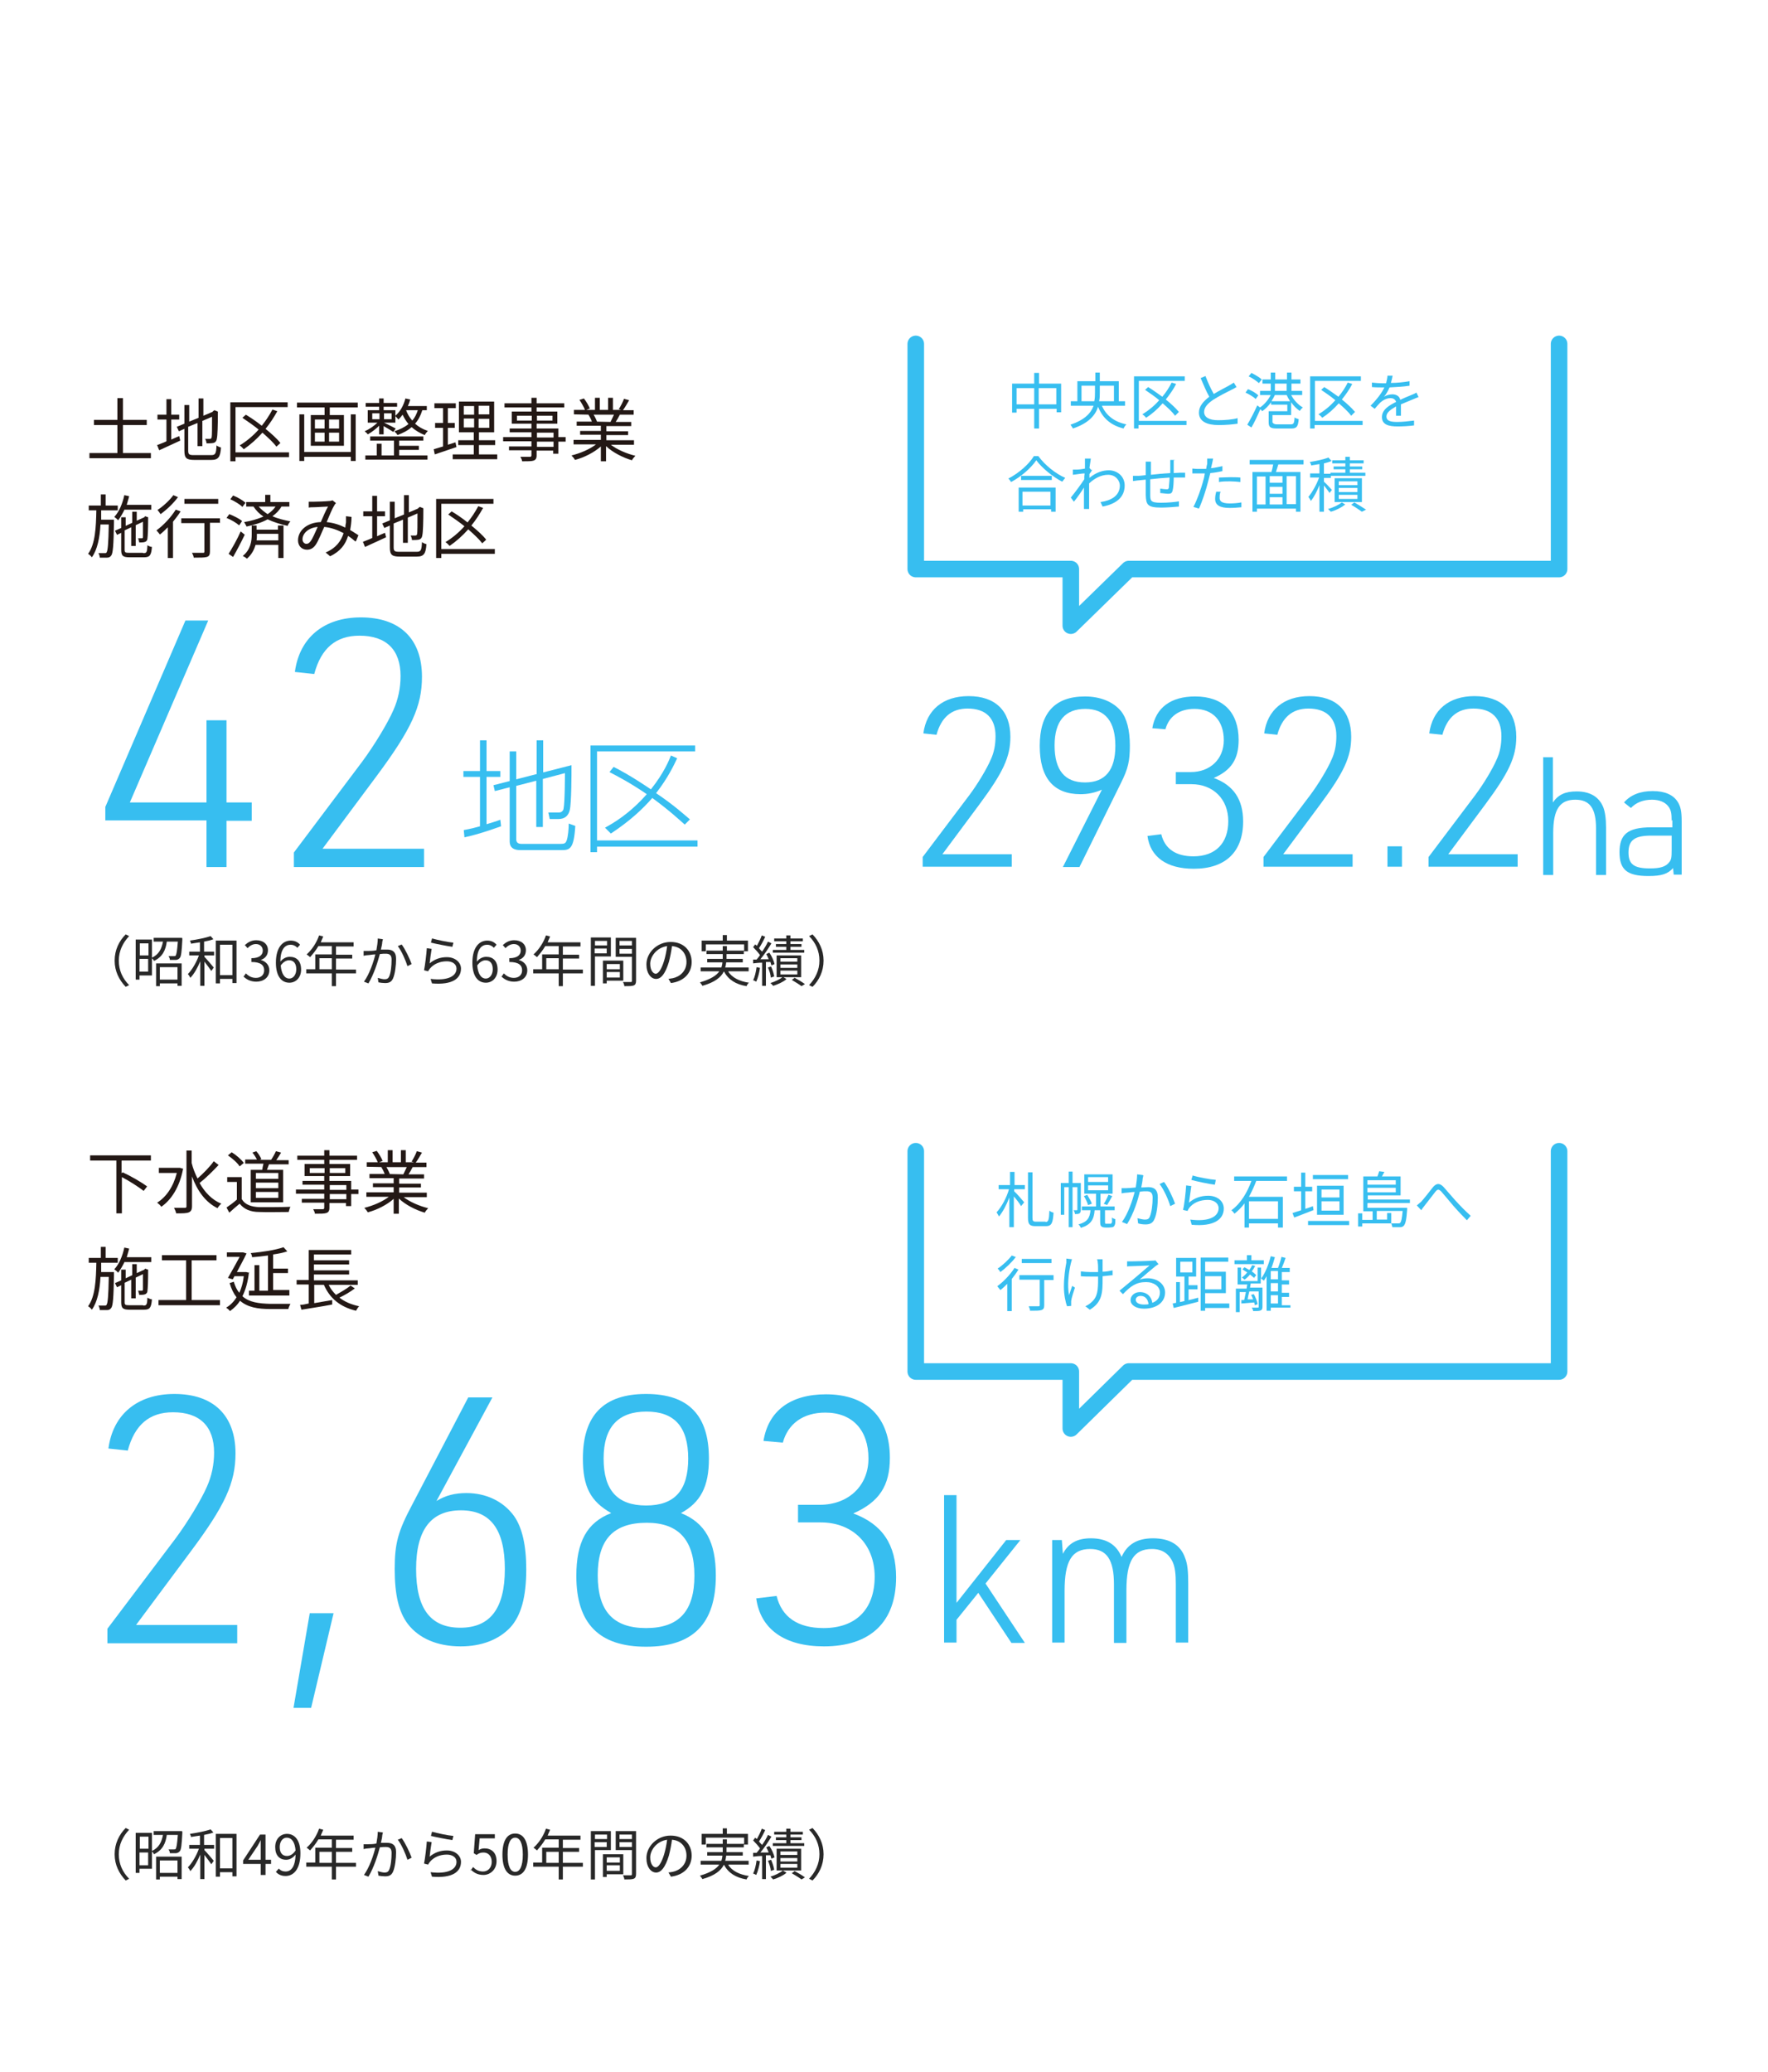 <?xml version="1.0" encoding="UTF-8"?>
<svg id="d" xmlns="http://www.w3.org/2000/svg" viewBox="0 0 51.2 60">
  <defs>
    <style>
      .cls-1 {
        fill: #282828;
      }

      .cls-1, .cls-2, .cls-3 {
        stroke-width: 0px;
      }

      .cls-2 {
        fill: #231815;
      }

      .cls-3 {
        fill: #37bef0;
      }

      .cls-4 {
        fill: none;
        stroke: #37bef0;
        stroke-linecap: round;
        stroke-linejoin: round;
        stroke-width: .48px;
      }
    </style>
  </defs>
  <g>
    <g>
      <path class="cls-3" d="M3.11,47.17l1.97-2.61c.35-.47.75-1.13.91-1.5.14-.31.21-.65.21-.99,0-.76-.41-1.17-1.19-1.17-.68,0-1.11.36-1.31,1.11l-.56-.06c.13-.99.84-1.58,1.91-1.58,1.13,0,1.77.62,1.77,1.72,0,.85-.3,1.51-1.31,2.86l-1.57,2.11h2.93v.53h-3.76v-.42Z"/>
      <path class="cls-3" d="M8.97,46.72h.69l-.65,2.74h-.51l.47-2.74Z"/>
      <path class="cls-3" d="M12.64,43.47c.26-.16.53-.23.87-.23.57,0,1.07.24,1.38.67.23.33.35.84.35,1.54,0,.8-.15,1.34-.46,1.68-.34.36-.84.55-1.44.55-.67,0-1.21-.23-1.53-.65-.26-.34-.38-.84-.38-1.59s.1-1.1.51-1.87l1.62-3.1h.7l-1.62,3ZM12.05,45.44c0,1.15.42,1.7,1.28,1.7s1.29-.55,1.29-1.7-.42-1.7-1.27-1.7-1.3.54-1.3,1.7Z"/>
      <path class="cls-3" d="M16.88,42.24c0-1.25.6-1.87,1.83-1.87s1.82.62,1.82,1.87c0,.81-.24,1.27-.81,1.58.7.28,1.01.83,1.01,1.81,0,1.39-.66,2.06-2.02,2.06s-2.02-.67-2.02-2.05c0-.99.31-1.55,1.01-1.82-.6-.34-.82-.76-.82-1.58ZM17.31,45.62c0,1.04.45,1.53,1.4,1.53s1.4-.49,1.4-1.52-.46-1.53-1.38-1.53c-.97,0-1.42.49-1.42,1.52ZM17.48,42.24c0,.92.4,1.36,1.23,1.36s1.22-.44,1.22-1.36-.4-1.36-1.21-1.36-1.24.44-1.24,1.36Z"/>
      <path class="cls-3" d="M23.11,43.58h.63c.83,0,1.41-.55,1.41-1.34,0-.83-.47-1.33-1.25-1.33-.64,0-1.08.32-1.23.87l-.56-.05c.14-.87.78-1.35,1.81-1.35,1.18,0,1.85.67,1.85,1.84,0,.81-.31,1.28-1.06,1.61.84.31,1.24.9,1.24,1.85,0,1.29-.74,2-2.09,2-1.14,0-1.84-.5-1.96-1.39l.59-.07c.15.61.61.93,1.36.93.94,0,1.48-.55,1.48-1.49s-.64-1.57-1.56-1.57h-.66v-.51Z"/>
      <path class="cls-3" d="M27.34,43.3h.36v3.12l1.44-1.82h.41l-1.01,1.26,1.14,1.72h-.39l-.96-1.45-.63.78v.66h-.36v-4.27Z"/>
      <path class="cls-3" d="M30.46,44.6h.29l.03.4c.16-.31.42-.45.81-.45.45,0,.74.18.89.54.16-.36.45-.54.91-.54.48,0,.8.19.93.57.07.17.09.39.09.74v1.71h-.36v-1.68c0-.3-.02-.48-.08-.63-.11-.26-.31-.4-.61-.4-.53,0-.74.35-.74,1.2v1.52h-.36v-1.69c0-.72-.21-1.03-.69-1.03-.53,0-.74.35-.74,1.21v1.5h-.36v-2.97Z"/>
    </g>
    <g>
      <path class="cls-2" d="M3.52,33.62v.36l.03-.03c.24.11.55.29.71.41l-.1.13c-.14-.11-.4-.28-.63-.4v1.05h-.16v-1.53h-.76v-.15h1.76v.15h-.84Z"/>
      <path class="cls-2" d="M5.3,33.86c-.1.52-.34.89-.63,1.09-.02-.04-.08-.09-.12-.12.26-.16.47-.46.57-.86h-.52v-.15h.61s.1.03.1.03ZM6.33,33.74c-.16.17-.37.38-.55.52.15.27.36.49.63.6-.04.03-.09.09-.11.13-.35-.17-.59-.51-.74-.92v.86c0,.11-.03.15-.09.18-.07.03-.18.03-.37.03,0-.04-.04-.12-.06-.16.14,0,.27,0,.31,0,.04,0,.05-.01.05-.05v-1.61h.15v.36c.04.16.1.31.17.45.16-.14.36-.34.47-.5l.13.1Z"/>
      <path class="cls-2" d="M7.01,34.74c.09.15.27.21.5.22.22,0,.66,0,.9-.01-.02.04-.04.11-.05.15-.22,0-.63.01-.85,0-.26,0-.44-.08-.57-.24-.1.08-.2.17-.3.26l-.08-.15c.09-.06.2-.14.3-.23v-.51h-.28v-.14h.42v.64ZM6.94,33.78c-.06-.1-.21-.23-.34-.32l.11-.09c.13.08.28.21.35.31l-.12.1ZM7.6,33.86c0-.05.02-.11.03-.16h-.53v-.12h.34c-.03-.06-.08-.14-.13-.2l.11-.04c.06.06.12.16.15.23l-.05.02h.33c.05-.07.11-.18.14-.25l.15.04c-.04.07-.09.15-.14.22h.36v.12h-.57c-.02.05-.04.11-.06.16h.47v.94h-.94v-.94h.33ZM8.06,33.97h-.65v.17h.65v-.17ZM8.06,34.25h-.65v.16h.65v-.16ZM8.06,34.52h-.65v.17h.65v-.17Z"/>
      <path class="cls-2" d="M10.38,34.58h-.21v.35h-.15v-.09h-.48v.14c0,.09-.03.13-.09.15-.06.02-.17.02-.33.02,0-.04-.03-.09-.05-.13.12,0,.24,0,.27,0,.04,0,.05-.01.05-.05v-.14h-.65v-.11h.65v-.15h-.82v-.12h.82v-.14h-.63v-.11h.63v-.14h-.57v-.35h.57v-.12h-.78v-.12h.78v-.16h.15v.16h.8v.12h-.8v.12h.6v.35h-.6v.14h.63v.25h.21v.12ZM9.4,33.97v-.14h-.43v.14h.43ZM9.55,33.83v.14h.45v-.14h-.45ZM9.55,34.46h.48v-.14h-.48v.14ZM10.03,34.58h-.48v.15h.48v-.15Z"/>
      <path class="cls-2" d="M11.69,34.67c.18.14.46.26.71.32-.03.03-.08.09-.1.13-.27-.08-.56-.23-.75-.41v.44h-.15v-.43c-.19.17-.48.32-.75.39-.02-.04-.06-.09-.1-.13.25-.06.53-.18.71-.32h-.65v-.13h.79v-.15h-.6v-.11h.6v-.15h-.7v-.12h.44c-.02-.06-.06-.14-.1-.2h.07s-.49-.01-.49-.01v-.13h.32c-.03-.08-.1-.2-.16-.29l.13-.04c.07.09.14.21.17.29l-.1.04h.25v-.35h.14v.35h.24v-.35h.14v.35h.24l-.07-.02c.05-.08.12-.21.15-.3l.15.04c-.06.1-.12.21-.18.29h.31v.13h-.4c-.04.08-.08.15-.12.21h.45v.12h-.72v.15h.63v.11h-.63v.15h.8v.13h-.66ZM11.19,33.8c.04.06.08.15.1.2h-.06s.47.01.47.01h-.02c.03-.06.07-.15.1-.21h-.59Z"/>
      <path class="cls-2" d="M3.3,36.86s0,.05,0,.07c-.01.66-.03.89-.08.95-.03.04-.06.06-.12.06-.05,0-.13,0-.21,0,0-.04-.02-.1-.04-.13.08,0,.16,0,.18,0,.03,0,.05,0,.06-.03.03-.05.05-.24.06-.8h-.24c-.02.38-.09.73-.25.95-.02-.03-.07-.08-.11-.1.21-.28.23-.77.24-1.26h-.22v-.14h.35v-.32h.14v.32h.35v.14h-.48c0,.09,0,.18,0,.27h.37ZM3.61,36.54c-.06.12-.12.23-.19.32-.02-.03-.08-.08-.11-.1.14-.15.24-.39.29-.63l.14.03c-.02.09-.05.17-.07.25h.71v.14h-.77ZM4.16,37.81c.09,0,.1-.04.11-.23.03.02.09.05.13.05-.02.24-.06.3-.23.3h-.41c-.2,0-.25-.04-.25-.22v-.49l-.12.06-.06-.12.18-.08v-.31h.13v.25l.19-.09v-.32h.13v.26l.22-.1h0s.02-.03.02-.03l.09.03v.02c0,.28-.01.54-.02.59,0,.06-.04.1-.09.11-.04.01-.1.01-.15.01,0-.04-.02-.08-.03-.12.04,0,.09,0,.1,0,.02,0,.04,0,.04-.04,0-.03,0-.21,0-.44l-.21.1v.6h-.13v-.54l-.19.09v.56c0,.08.02.09.13.09h.39Z"/>
      <path class="cls-2" d="M6.37,37.65v.15h-1.78v-.15h.8v-1.15h-.7v-.15h1.58v.15h-.72v1.15h.82Z"/>
      <path class="cls-2" d="M7.21,36.84c-.03.29-.1.52-.19.7.2.18.48.21.8.22.08,0,.48,0,.59,0-.02.04-.05.1-.06.15h-.53c-.36,0-.65-.05-.87-.24-.08.13-.18.22-.29.3-.02-.03-.08-.08-.11-.1.12-.07.22-.17.3-.3-.08-.1-.15-.24-.2-.41l.12-.04c.04.13.09.24.16.32.06-.13.11-.29.13-.48h-.27l-.05.09-.14-.04c.11-.19.25-.44.34-.61h-.37v-.13h.47s.1.03.1.03c-.07.15-.18.35-.28.54h.27s.09.02.09.02ZM8.38,37.52h-1.17v-.14h.16v-.74h.14v.74h.25v-1.02c-.15.02-.31.04-.46.05,0-.04-.02-.09-.04-.12.34-.03.73-.09.95-.17l.11.12c-.12.04-.26.07-.41.09v.41h.43v.13h-.43v.49h.47v.14Z"/>
      <path class="cls-2" d="M10.28,37.31c-.13.1-.3.2-.45.27.15.12.34.2.57.25-.03.03-.07.09-.09.13-.46-.11-.76-.36-.93-.75h-.28v.53c.17-.03.35-.06.52-.09v.13c-.31.06-.65.11-.89.15l-.04-.14c.07,0,.16-.02.25-.04v-.55h-.35v-.13h.35v-.87h1.23v.13h-1.08v.17h1.02v.12h-1.02v.17h1.02v.12h-1.02v.17h1.27v.13h-.84c.05.11.12.2.21.29.14-.08.32-.18.42-.27l.12.08Z"/>
    </g>
    <g>
      <path class="cls-1" d="M3.32,53.7c0-.31.13-.57.32-.76l.1.05c-.18.19-.3.43-.3.71s.11.52.3.71l-.1.05c-.19-.2-.32-.45-.32-.76Z"/>
      <path class="cls-1" d="M4.4,54.12h-.36v.12h-.11v-1.16h.47v1.04ZM4.05,53.19v.35h.25v-.35h-.25ZM4.29,54.02v-.37h-.25v.37h.25ZM5.28,53.04s0,.04,0,.05c-.02.35-.03.48-.08.53-.03.03-.05.04-.1.05-.04,0-.11,0-.18,0,0-.04-.02-.08-.04-.11.07,0,.14,0,.16,0,.03,0,.04,0,.05-.02.02-.03.04-.13.06-.4h-.32c-.03.24-.12.44-.37.56-.01-.03-.05-.07-.07-.09.22-.1.29-.27.33-.47h-.27v-.11h.81ZM4.52,53.77h.74v.65h-.12v-.07h-.51v.08h-.11v-.65ZM4.63,53.88v.36h.51v-.36h-.51Z"/>
      <path class="cls-1" d="M5.92,53.43h.28v.11h-.28v.04c.06.06.23.26.27.31l-.07.1c-.04-.06-.13-.18-.2-.27v.7h-.12v-.71c-.08.19-.18.37-.29.48-.01-.03-.04-.08-.07-.11.12-.12.25-.34.32-.54h-.28v-.11h.31v-.27c-.09.01-.18.03-.26.04,0-.03-.02-.07-.03-.09.21-.03.46-.08.6-.13l.08.09c-.07.03-.17.05-.27.07v.29ZM6.85,53.11v1.23h-.12v-.12h-.36v.13h-.12v-1.24h.59ZM6.73,54.11v-.88h-.36v.88h.36Z"/>
      <path class="cls-1" d="M7.85,53.98h-.16v.32h-.14v-.32h-.51v-.1l.49-.75h.16v.73h.16v.12ZM7.55,53.86v-.36c0-.06,0-.15,0-.21h0c-.03.06-.06.12-.09.17l-.27.4h.36Z"/>
      <path class="cls-1" d="M8.07,54.11c.05.06.12.09.2.09.15,0,.28-.12.29-.49-.07.09-.17.15-.27.15-.2,0-.32-.13-.32-.37,0-.23.15-.38.34-.38.23,0,.39.19.39.56,0,.48-.21.66-.43.66-.13,0-.22-.05-.28-.12l.08-.09ZM8.56,53.59c-.02-.24-.11-.37-.26-.37-.11,0-.2.11-.2.27s.07.26.21.26c.08,0,.17-.04.25-.16Z"/>
      <path class="cls-1" d="M10.31,54.06h-.58v.37h-.12v-.37h-.74v-.12h.26v-.43h.48v-.24h-.39c-.07.12-.16.23-.24.32-.02-.02-.07-.06-.1-.08.15-.13.29-.34.36-.55l.12.03c-.02.06-.05.11-.07.17h.95v.12h-.51v.24h.47v.11h-.47v.32h.58v.12ZM9.61,53.95v-.32h-.36v.32h.36Z"/>
      <path class="cls-1" d="M11.09,53.06s-.01.06-.02.09c0,.05-.02.14-.04.22.07,0,.14,0,.18,0,.14,0,.26.05.26.27,0,.19-.03.44-.09.57-.05.11-.13.13-.23.13-.06,0-.14-.01-.19-.02l-.02-.13c.07.02.15.04.19.04.06,0,.11-.01.14-.08.05-.11.07-.31.07-.49,0-.14-.07-.17-.17-.17-.04,0-.1,0-.17.01-.06.23-.17.58-.33.85l-.13-.05c.16-.22.28-.58.33-.79-.08,0-.16.02-.2.02-.04,0-.1.01-.14.02v-.14s.08,0,.13,0c.05,0,.15,0,.24-.02.02-.11.04-.24.04-.34l.15.02ZM11.63,53.23c.1.13.24.42.29.57l-.12.06c-.05-.16-.17-.44-.28-.58l.12-.05Z"/>
      <path class="cls-1" d="M12.43,53.78c.15-.13.32-.19.51-.19.24,0,.41.15.41.33,0,.29-.25.48-.84.43l-.04-.13c.5.06.75-.08.75-.3,0-.13-.12-.21-.28-.21-.21,0-.38.08-.49.21-.02.03-.04.05-.05.08l-.12-.03c.03-.14.07-.48.08-.64l.14.02c-.02.11-.05.34-.06.44ZM12.52,53.05c.14.04.47.11.61.12l-.03.12c-.15-.02-.5-.09-.62-.12l.03-.12Z"/>
      <path class="cls-1" d="M13.63,54.17l.07-.1c.07.07.15.13.29.13s.25-.11.25-.28-.1-.27-.24-.27c-.08,0-.13.02-.2.07l-.08-.05.04-.55h.57v.12h-.44l-.03.34c.05-.03.1-.05.17-.05.2,0,.35.12.35.37s-.19.4-.38.4c-.18,0-.29-.08-.37-.16Z"/>
      <path class="cls-1" d="M14.55,53.71c0-.41.14-.61.37-.61s.37.2.37.61-.14.61-.37.61-.37-.2-.37-.61ZM15.14,53.71c0-.34-.09-.49-.22-.49s-.22.14-.22.49.09.5.22.5.22-.15.22-.5Z"/>
      <path class="cls-1" d="M16.88,54.06h-.58v.37h-.12v-.37h-.74v-.12h.26v-.43h.48v-.24h-.39c-.07.12-.16.23-.24.32-.02-.02-.07-.06-.1-.08.15-.13.29-.34.36-.55l.12.03c-.02.06-.05.11-.07.17h.95v.12h-.51v.24h.47v.11h-.47v.32h.58v.12ZM16.18,53.95v-.32h-.36v.32h.36Z"/>
      <path class="cls-1" d="M17.23,53.58v.85h-.12v-1.4h.58v.55h-.46ZM17.23,53.13v.13h.35v-.13h-.35ZM17.57,53.49v-.14h-.35v.14h.35ZM17.57,54.28v.08h-.11v-.66h.59v.58h-.49ZM17.57,53.79v.15h.38v-.15h-.38ZM17.95,54.18v-.16h-.38v.16h.38ZM18.42,54.27c0,.08-.02.12-.07.14-.05.02-.14.02-.27.02,0-.03-.02-.09-.04-.12.1,0,.2,0,.22,0,.03,0,.04,0,.04-.04v-.69h-.47v-.55h.59v1.24ZM17.94,53.13v.13h.36v-.13h-.36ZM18.3,53.49v-.14h-.36v.14h.36Z"/>
      <path class="cls-1" d="M19.34,54.23s.1-.01.14-.02c.2-.04.4-.2.4-.47,0-.24-.15-.44-.42-.46-.02.15-.05.31-.09.46-.1.33-.22.49-.37.49s-.28-.16-.28-.42c0-.34.31-.65.7-.65s.61.26.61.58-.22.56-.6.61l-.07-.12ZM19.23,53.71c.04-.13.07-.28.09-.43-.3.04-.49.3-.49.51,0,.2.09.29.16.29s.16-.11.24-.37Z"/>
      <path class="cls-1" d="M21.09,54.01c.11.17.32.28.6.32-.03.02-.06.07-.07.1-.31-.05-.53-.19-.65-.42h-.01c-.08.16-.26.31-.62.41-.01-.03-.05-.07-.07-.1.31-.09.48-.2.56-.32h-.54v-.11h.6s.03-.1.03-.15h-.44v-.1h.45v-.14h-.47v-.1h.47v-.13h.12v.13h.5v-.18h-1.11v.2h-.12v-.31h.61v-.16h.12v.16h.61v.31h-.12v.08h-.5v.14h.47v.1h-.48s-.01.1-.03.15h.68v.11h-.58Z"/>
      <path class="cls-1" d="M22.01,53.89c-.02.15-.06.3-.11.41-.02-.01-.07-.04-.09-.04.05-.1.08-.24.1-.38l.1.02ZM22.18,53.75v.67h-.11v-.67c-.09,0-.18.01-.26.02v-.11s.1,0,.1,0c.03-.04.07-.08.1-.13-.05-.07-.13-.16-.2-.23l.06-.08s.03.03.05.04c.05-.09.11-.21.14-.3l.1.04c-.05.11-.12.24-.18.33.03.04.06.07.09.1.07-.1.13-.2.17-.29l.1.05c-.09.15-.21.33-.32.46h.24c-.02-.06-.05-.11-.07-.15l.09-.04c.07.1.13.24.15.33l-.09.04s-.02-.06-.03-.1h-.13ZM22.32,54.18c0-.08-.04-.2-.08-.29l.09-.03c.04.09.08.21.09.29l-.09.03ZM22.77,54.24c-.09.08-.25.15-.38.19-.02-.02-.05-.06-.08-.08.13-.04.28-.11.36-.18l.1.06ZM23.29,53.46h-.91v-.08h.39v-.09h-.3v-.08h.3v-.08h-.35v-.08h.35v-.09h.12v.09h.36v.08h-.36v.08h.32v.08h-.32v.09h.4v.08ZM22.49,54.17v-.63h.71v.63h-.71ZM22.6,53.72h.49v-.1h-.49v.1ZM22.6,53.91h.49v-.1h-.49v.1ZM22.6,54.09h.49v-.11h-.49v.11ZM23,54.18c.11.06.23.13.31.19l-.1.06c-.06-.05-.18-.12-.28-.18l.08-.06Z"/>
      <path class="cls-1" d="M23.85,53.7c0,.31-.13.57-.32.76l-.1-.05c.18-.19.3-.43.3-.71s-.11-.52-.3-.71l.1-.05c.19.2.32.45.32.76Z"/>
    </g>
    <g>
      <g>
        <path class="cls-3" d="M29.37,34.32h.31v.12h-.31v.06c.07.06.25.27.29.32l-.09.11c-.04-.07-.13-.19-.21-.28v.89h-.13v-.86c-.08.21-.19.42-.3.55-.02-.04-.05-.09-.07-.12.14-.15.29-.42.36-.67h-.3v-.12h.33v-.38h.13v.38ZM30.28,35.39c.08,0,.1-.06.11-.33.03.03.08.05.12.06-.02.29-.05.39-.22.39h-.3c-.17,0-.22-.05-.22-.24v-1.32h.13v1.32c0,.09.02.11.1.11h.28Z"/>
        <path class="cls-3" d="M31.3,35.04s0,.08-.04.1c-.03.02-.07.02-.13.02,0-.03-.02-.08-.04-.11h.09s.02,0,.02-.02v-.65h-.14v1.16h-.11v-1.16h-.13v.8h-.1v-.92h.23v-.33h.11v.33h.24v.78ZM32.12,35.44s.04,0,.05,0c.01,0,.02-.02.03-.04s0-.07,0-.14c.02.02.07.04.1.05,0,.07,0,.14-.02.17-.01.03-.03.05-.06.06-.02,0-.07.01-.1.01h-.11s-.08,0-.11-.03c-.03-.02-.04-.05-.04-.15v-.32h-.16c-.02.27-.11.42-.4.51-.01-.03-.04-.08-.07-.1.26-.07.33-.19.35-.41h-.25v-.11h.41v-.37h-.34v-.56h.82v.56h-.35v.37h.41v.11h-.28v.33s0,.05.01.06c0,0,.02,0,.04,0h.07ZM31.49,34.61c.05.08.11.19.13.25l-.11.04c-.02-.07-.07-.18-.12-.26l.1-.04ZM31.51,34.23h.58v-.14h-.58v.14ZM31.51,34.47h.58v-.14h-.58v.14ZM31.96,34.87c.05-.07.11-.19.14-.27l.11.04c-.05.09-.11.2-.15.26l-.1-.04Z"/>
        <path class="cls-3" d="M33.11,34.04s-.01.07-.02.1c0,.05-.02.15-.04.25.08,0,.15-.01.2-.01.16,0,.28.06.28.3,0,.21-.03.49-.1.63-.05.12-.14.15-.26.15-.07,0-.15-.01-.21-.03l-.02-.15c.07.02.17.04.21.04.07,0,.12-.01.15-.09.05-.12.08-.35.08-.54,0-.16-.07-.19-.18-.19-.04,0-.11,0-.19.01-.06.25-.18.64-.37.94l-.15-.06c.18-.24.31-.64.37-.87-.09,0-.18.02-.22.02-.04,0-.11.01-.16.02v-.15s.09,0,.14,0c.06,0,.16-.01.27-.02.02-.13.04-.26.04-.38l.16.02ZM33.71,34.23c.11.14.26.46.32.63l-.14.07c-.05-.18-.19-.49-.31-.64l.13-.06Z"/>
        <path class="cls-3" d="M34.42,34.84c.17-.15.36-.21.57-.21.27,0,.45.16.45.37,0,.31-.28.53-.93.47l-.04-.15c.55.07.82-.09.82-.33,0-.14-.13-.24-.31-.24-.23,0-.42.08-.54.23-.02.03-.04.06-.05.09l-.13-.03c.04-.16.08-.53.09-.71l.15.02c-.02.12-.05.38-.07.49ZM34.53,34.04c.15.05.52.12.68.13l-.03.14c-.17-.02-.55-.1-.68-.14l.04-.13Z"/>
        <path class="cls-3" d="M36.38,34.2c-.06.16-.13.31-.21.46h.98v.89h-.14v-.12h-.84v.12h-.13v-.7c-.08.11-.18.21-.29.3-.02-.03-.06-.08-.09-.1.28-.2.47-.54.58-.85h-.5v-.13h1.53v.13h-.88ZM36.17,34.79v.51h.84v-.51h-.84Z"/>
        <path class="cls-3" d="M38.05,35.04c-.2.08-.41.16-.57.22l-.05-.13c.07-.02.15-.05.25-.08v-.55h-.21v-.13h.21v-.41h.12v.41h.2v.13h-.2v.51c.07-.02.15-.05.22-.08l.02.12ZM39.07,35.36v.12h-1.19v-.12h1.19ZM39.04,34.15h-1.02v-.12h1.02v.12ZM38.14,35.18v-.84h.77v.84h-.77ZM38.27,34.45v.23h.52v-.23h-.52ZM38.79,35.06v-.27h-.52v.27h.52Z"/>
        <path class="cls-3" d="M39.6,34.85v.13h1.15s0,.04,0,.05c-.02.3-.05.42-.1.47-.03.03-.06.04-.11.04-.04,0-.13,0-.22,0,0-.03-.02-.08-.03-.11.09,0,.17,0,.2,0s.05,0,.06-.02c.03-.03.05-.12.07-.34h-.75v.25h.3v-.19h.12v.3h-.84v.09h-.12v-.38h.12v.19h.3v-.25h-.27v-1.01h.41s.04-.11.05-.15l.15.02s-.05.09-.07.13h.54v.55h-.95v.12h1.22v.1h-1.22ZM39.6,34.18v.13h.82v-.13h-.82ZM40.42,34.53v-.13h-.82v.13h.82Z"/>
        <path class="cls-3" d="M41.15,34.81c.09-.1.24-.29.34-.42.1-.12.19-.14.31-.02.1.11.24.28.35.4.11.12.28.3.44.44l-.11.13c-.13-.13-.29-.3-.41-.44-.11-.13-.25-.3-.33-.39-.08-.08-.11-.07-.17,0-.08.1-.23.3-.31.4-.04.05-.08.1-.1.14l-.13-.14s.08-.07.13-.11Z"/>
        <path class="cls-3" d="M29.49,36.77c-.05.09-.12.18-.19.27v.93h-.13v-.79c-.07.07-.13.13-.2.18-.02-.03-.07-.08-.09-.11.18-.13.37-.33.5-.53l.12.05ZM29.42,36.4c-.12.16-.3.33-.45.44-.02-.03-.05-.08-.08-.1.15-.1.32-.26.41-.38l.13.05ZM30.51,37.07h-.27v.73c0,.08-.02.12-.08.14-.06.02-.16.02-.33.02,0-.04-.02-.09-.04-.13.13,0,.24,0,.28,0,.03,0,.04,0,.04-.04v-.73h-.59v-.13h.99v.13ZM30.45,36.58h-.86v-.12h.86v.12Z"/>
        <path class="cls-3" d="M31.04,36.48s-.02.08-.03.11c-.06.25-.11.64-.05.92.02-.07.06-.18.09-.27l.08.05c-.04.12-.1.3-.11.39,0,.03,0,.06,0,.08v.06s-.12.01-.12.01c-.04-.11-.09-.33-.09-.56,0-.28.04-.55.07-.7,0-.04,0-.09,0-.12l.17.02ZM32.21,36.93c-.08.01-.18.02-.28.03v.06c0,.4,0,.69-.37.91l-.13-.1c.05-.02.13-.07.17-.11.19-.16.2-.36.2-.7v-.05c-.07,0-.15,0-.22,0-.08,0-.21,0-.28-.01v-.14c.08.01.19.02.28.02.07,0,.15,0,.22,0,0-.11,0-.23-.01-.27,0-.04-.01-.08-.02-.1h.16s0,.06,0,.1c0,.04,0,.15,0,.26.1,0,.2-.02.29-.04v.15Z"/>
        <path class="cls-3" d="M33.56,36.6s-.07.05-.1.07c-.09.07-.32.27-.46.39.08-.03.16-.04.24-.04.29,0,.5.18.5.41,0,.28-.24.47-.61.47-.24,0-.39-.11-.39-.25,0-.12.11-.23.27-.23.22,0,.34.15.36.31.14-.05.22-.15.22-.3,0-.17-.17-.3-.4-.3-.29,0-.45.12-.67.35l-.1-.1c.15-.12.37-.31.47-.39.1-.08.31-.27.4-.34-.09,0-.44.02-.53.02-.04,0-.08,0-.12.01v-.15s.08,0,.12,0c.09,0,.51-.01.6-.02.05,0,.08,0,.1-.01l.08.1ZM33.26,37.76c-.02-.14-.1-.23-.23-.23-.08,0-.14.05-.14.11,0,.09.1.14.23.14.05,0,.1,0,.14-.01Z"/>
        <path class="cls-3" d="M34.43,37.65c.09-.02.18-.04.27-.07v.12c-.24.06-.51.13-.71.18l-.03-.13.1-.02v-.6h.11v.58l.13-.03v-.71h-.24v-.54h.58v.54h-.22v.25h.26v.12h-.26v.32ZM34.18,36.85h.35v-.31h-.35v.31ZM35.6,37.88h-.7v.08h-.13v-1.54h.8v.12h-.67v.29h.6v.62h-.6v.3h.7v.12ZM34.9,36.96v.38h.47v-.38h-.47Z"/>
        <path class="cls-3" d="M36.6,36.61h-.85v-.11h.36v-.15h.13v.15h.36v.11ZM37.37,37.87h-.57v.09h-.12v-1s-.05.09-.08.13c-.02-.02-.06-.05-.09-.07v.15h-.29l-.02.12h.36v.55c0,.06-.01.09-.05.11-.04.02-.11.02-.22.02,0-.03-.02-.07-.04-.1.08,0,.15,0,.17,0,.02,0,.03,0,.03-.02v-.45h-.27c-.02.08-.04.16-.05.23h.16c-.02-.05-.04-.1-.06-.13l.08-.02c.05.09.1.21.11.29l-.08.03s-.01-.05-.02-.08c-.13.01-.26.02-.37.03v-.1s.08,0,.08,0c.02-.07.03-.15.05-.23h-.18v.58h-.11v-.68h.31s.01-.08.02-.12h-.28v-.49h.1v.39h.48v-.39h.1v.32c.12-.16.22-.41.28-.65l.12.03c-.03.1-.06.21-.1.31h.19c.04-.1.08-.23.1-.32l.12.03c-.03.09-.07.2-.11.29h.23v.12h-.23v.24h.21v.12h-.21v.24h.21v.12h-.21v.24h.25v.12ZM36.33,37.02s-.08-.07-.13-.11c-.05.06-.1.11-.16.15-.02-.02-.05-.05-.08-.06.06-.04.11-.09.16-.15-.05-.03-.1-.06-.14-.09l.06-.06s.09.05.14.08c.03-.04.06-.09.08-.14l.09.02c-.03.06-.06.11-.1.16.06.04.1.08.13.11l-.06.07ZM37.01,36.81h-.21v.24h.21v-.24ZM37.01,37.16h-.21v.24h.21v-.24ZM36.8,37.75h.21v-.24h-.21v.24Z"/>
      </g>
      <polyline class="cls-4" points="26.52 33.34 26.52 39.72 31.01 39.72 31.01 41.37 32.69 39.72 45.15 39.72 45.15 33.34"/>
    </g>
  </g>
  <g>
    <g>
      <path class="cls-3" d="M5.98,23.76h-2.93v-.39l2.32-5.4h.66l-2.27,5.27h2.22v-2.38h.58v2.38h.73v.53h-.73v1.34h-.58v-1.35Z"/>
      <path class="cls-3" d="M8.51,24.69l1.97-2.62c.35-.47.75-1.13.91-1.5.14-.31.21-.65.21-.99,0-.76-.41-1.17-1.19-1.17-.68,0-1.11.36-1.31,1.11l-.56-.06c.13-.99.84-1.58,1.91-1.58,1.13,0,1.77.62,1.77,1.72,0,.85-.3,1.51-1.31,2.87l-1.57,2.11h2.94v.53h-3.77v-.42Z"/>
      <path class="cls-3" d="M14.51,23.93c-.5.18-.79.26-1.06.32l-.02-.21c.21-.04.33-.07.47-.11v-1.43h-.48v-.17h.48v-.89h.19v.89h.4v.17h-.4v1.37c.16-.05.27-.08.4-.13l.02.18ZM15.54,22.42v-.98h.19v.93l.82-.21c0,.27,0,1.09-.05,1.3-.04.17-.15.26-.33.26h-.25l-.04-.19h.29c.11.01.15-.08.15-.11.04-.17.04-1.02.04-1.03l-.64.17v1.39h-.19v-1.34l-.58.15v1.55c0,.12.1.13.16.13h1.12c.12,0,.15-.02.18-.1.04-.11.06-.33.06-.49l.19.07c-.04.67-.16.7-.4.7h-1.19c-.31,0-.31-.19-.31-.27v-1.55l-.43.11-.04-.17.47-.12v-.86h.19v.81l.58-.15Z"/>
      <path class="cls-3" d="M20.13,21.58v.18h-2.84v2.58h2.91v.18h-2.91v.16h-.19v-3.09h3.03ZM19.61,21.96c-.09.19-.26.56-.61,1.01.52.35.8.61.98.76l-.15.15c-.14-.12-.42-.39-.94-.77-.28.32-.64.66-1.2,1.03l-.17-.17c.22-.12.7-.39,1.21-.97-.48-.33-.85-.52-1.08-.64l.12-.15c.16.08.47.24,1.08.65.38-.48.52-.83.58-.98l.18.08Z"/>
    </g>
    <g>
      <path class="cls-3" d="M26.72,24.82l1.35-1.79c.24-.32.51-.77.62-1.03.1-.21.14-.44.14-.68,0-.52-.28-.8-.81-.8-.46,0-.76.25-.9.76l-.38-.04c.09-.68.57-1.08,1.31-1.08.77,0,1.21.42,1.21,1.18,0,.58-.21,1.03-.9,1.96l-1.07,1.44h2.01v.36h-2.58v-.29Z"/>
      <path class="cls-3" d="M31.91,22.87c-.21.09-.4.13-.62.13-.78,0-1.18-.47-1.18-1.4s.42-1.43,1.31-1.43c.44,0,.81.15,1.04.42.17.21.26.55.26,1s-.05.67-.26,1.09l-1.2,2.43h-.48l1.13-2.24ZM30.54,21.59c0,.71.29,1.07.88,1.07s.88-.36.88-1.06-.29-1.07-.87-1.07-.89.35-.89,1.06Z"/>
      <path class="cls-3" d="M34.05,22.36h.43c.57,0,.96-.38.96-.92,0-.57-.32-.91-.85-.91-.44,0-.74.22-.84.59l-.38-.03c.1-.59.53-.92,1.24-.92.81,0,1.26.46,1.26,1.26,0,.55-.21.88-.72,1.1.57.21.85.62.85,1.26,0,.88-.51,1.37-1.43,1.37-.78,0-1.26-.34-1.34-.95l.4-.05c.1.42.42.64.93.64.64,0,1.01-.38,1.01-1.02s-.44-1.07-1.07-1.07h-.45v-.35Z"/>
      <path class="cls-3" d="M36.59,24.82l1.35-1.79c.24-.32.51-.77.62-1.03.1-.21.14-.44.14-.68,0-.52-.28-.8-.81-.8-.46,0-.76.25-.9.76l-.38-.04c.09-.68.57-1.08,1.31-1.08.77,0,1.21.42,1.21,1.18,0,.58-.21,1.03-.9,1.96l-1.07,1.44h2.01v.36h-2.58v-.29Z"/>
      <path class="cls-3" d="M40.18,24.51h.42v.59h-.42v-.59Z"/>
      <path class="cls-3" d="M41.37,24.82l1.35-1.79c.24-.32.51-.77.62-1.03.1-.21.14-.44.14-.68,0-.52-.28-.8-.81-.8-.46,0-.76.25-.9.76l-.38-.04c.09-.68.57-1.08,1.31-1.08.77,0,1.21.42,1.21,1.18,0,.58-.21,1.03-.9,1.96l-1.07,1.44h2.01v.36h-2.58v-.29Z"/>
      <path class="cls-3" d="M44.68,21.93h.29v1.31c.16-.23.36-.32.69-.32.39,0,.65.16.77.46.05.13.08.32.08.59v1.37h-.29v-1.35c0-.58-.18-.83-.6-.83-.45,0-.64.28-.64.96v1.22h-.29v-3.42Z"/>
      <path class="cls-3" d="M48.41,23.77c0-.22-.02-.32-.1-.42-.09-.12-.26-.19-.47-.19-.25,0-.46.08-.61.24l-.2-.16c.19-.22.47-.33.83-.33s.6.11.73.32c.08.13.11.27.11.56v1.54h-.23l-.02-.19c-.15.17-.33.23-.71.23-.62,0-.84-.18-.84-.69s.23-.72.92-.72h.61v-.21ZM47.82,24.2c-.48,0-.66.13-.66.49,0,.34.16.46.62.46.3,0,.46-.05.56-.18.06-.07.07-.15.07-.34v-.43h-.59Z"/>
    </g>
    <g>
      <path class="cls-2" d="M4.37,13.12v.15h-1.78v-.15h.81v-.81h-.68v-.15h.68v-.63h.16v.63h.69v.15h-.69v.81h.82Z"/>
      <path class="cls-2" d="M4.96,12.73c.07-.03.15-.07.23-.1l.03.13c-.21.1-.44.2-.61.28l-.06-.15c.07-.03.17-.06.27-.11v-.63h-.26v-.14h.26v-.45h.14v.45h.23v.14h-.23v.58ZM6.12,13.18c.12,0,.14-.05.15-.28.04.03.09.05.13.06-.02.27-.07.36-.28.36h-.49c-.23,0-.29-.05-.29-.27v-.63l-.16.07-.06-.13.22-.09v-.54h.14v.48l.27-.11v-.56h.14v.5l.26-.11.03-.03.03-.02.1.04v.03c0,.37-.01.67-.03.75-.01.08-.05.12-.11.13-.06.01-.13.01-.19.01,0-.04-.02-.1-.04-.13.05,0,.11,0,.13,0,.03,0,.05,0,.06-.05.01-.05.01-.27.01-.59l-.28.12v.73h-.14v-.67l-.27.11v.69c0,.11.03.13.16.13h.48Z"/>
      <path class="cls-2" d="M8.37,13.24h-1.55v.12h-.15v-1.71h1.66v.14h-1.51v1.31h1.55v.14ZM8.01,12.94c-.09-.12-.24-.26-.41-.41-.17.19-.35.35-.54.48-.03-.03-.08-.09-.12-.11.2-.12.39-.28.55-.46-.15-.12-.32-.24-.47-.34l.1-.09c.15.09.31.2.46.32.12-.15.22-.3.31-.47l.14.05c-.1.18-.21.35-.34.51.17.14.33.28.43.41l-.12.11Z"/>
      <path class="cls-2" d="M10.36,11.66v.14h-.81v.22h.41v.89h-.96v-.89h.4v-.22h-.8v-.14h1.75ZM10.16,12h.14v1.35h-.14v-.12h-1.35v.12h-.14v-1.35h.14v1.09h1.35v-1.09ZM9.12,12.41h.28v-.26h-.28v.26ZM9.12,12.79h.28v-.26h-.28v.26ZM9.82,12.15h-.29v.26h.29v-.26ZM9.82,12.53h-.29v.26h.29v-.26Z"/>
      <path class="cls-2" d="M10.99,12.32c-.1.1-.23.2-.34.26-.02-.03-.06-.07-.09-.09.12-.05.27-.15.37-.25h-.28v-.36h.33v-.1h-.39v-.11h.39v-.13h.13v.13h.39v.11h-.39v.1h.34v.16c.14-.12.24-.3.29-.5l.14.03c-.02.07-.04.13-.07.19h.55v.12h-.13c-.05.16-.12.29-.21.39.1.09.22.16.37.21-.03.03-.07.08-.09.12-.15-.06-.28-.14-.38-.23-.11.1-.25.17-.41.23-.01-.03-.06-.08-.09-.11.16-.05.3-.12.41-.21-.07-.08-.13-.18-.17-.27-.04.05-.08.1-.12.14-.02-.02-.06-.07-.09-.1v.19h-.33c.08.04.29.14.34.17l-.07.1c-.06-.04-.19-.12-.28-.17v.24h-.13v-.26ZM11.55,13.19h.83v.12h-1.8v-.12h.33v-.34h.14v.34h.36v-.43h-.69v-.12h1.54v.12h-.7v.15h.57v.12h-.57v.16ZM10.78,12.14h.21v-.17h-.21v.17ZM11.12,11.97v.17h.22v-.17h-.22ZM11.76,11.88h0c.04.11.1.21.18.3.07-.08.12-.18.16-.3h-.34Z"/>
      <path class="cls-2" d="M13.21,12.95c-.21.07-.44.15-.62.21l-.03-.15c.07-.02.17-.05.27-.08v-.54h-.23v-.14h.23v-.43h-.25v-.14h.62v.14h-.23v.43h.2v.14h-.2v.49l.22-.07.03.14ZM14.4,13.16v.14h-1.29v-.14h.61v-.27h-.45v-.14h.45v-.23h-.43v-.89h1.02v.89h-.44v.23h.47v.14h-.47v.27h.53ZM13.43,12.01h.3v-.25h-.3v.25ZM13.43,12.38h.3v-.26h-.3v.26ZM14.17,11.75h-.31v.25h.31v-.25ZM14.17,12.13h-.31v.26h.31v-.26Z"/>
      <path class="cls-2" d="M16.38,12.79h-.21v.35h-.15v-.09h-.48v.14c0,.09-.03.13-.09.15-.06.02-.17.02-.33.02,0-.04-.03-.09-.05-.13.12,0,.24,0,.27,0,.04,0,.05-.01.05-.05v-.14h-.65v-.11h.65v-.15h-.82v-.12h.82v-.14h-.63v-.11h.63v-.14h-.57v-.35h.57v-.12h-.78v-.12h.78v-.16h.15v.16h.8v.12h-.8v.12h.6v.35h-.6v.14h.63v.25h.21v.12ZM15.4,12.18v-.14h-.43v.14h.43ZM15.55,12.04v.14h.45v-.14h-.45ZM15.55,12.67h.48v-.14h-.48v.14ZM16.03,12.79h-.48v.15h.48v-.15Z"/>
      <path class="cls-2" d="M17.69,12.88c.18.14.46.26.71.32-.03.03-.08.09-.1.13-.27-.08-.56-.23-.75-.41v.44h-.15v-.43c-.19.17-.48.32-.75.39-.02-.04-.06-.09-.1-.13.25-.06.53-.18.71-.32h-.65v-.13h.79v-.15h-.6v-.11h.6v-.15h-.7v-.12h.44c-.02-.06-.06-.14-.1-.2h.07s-.49-.01-.49-.01v-.13h.32c-.03-.08-.1-.2-.16-.29l.13-.04c.07.09.14.21.17.29l-.1.04h.25v-.35h.14v.35h.24v-.35h.14v.35h.24l-.07-.02c.05-.08.12-.21.15-.3l.15.04c-.06.1-.12.21-.18.29h.31v.13h-.4c-.04.08-.08.15-.12.21h.45v.12h-.72v.15h.63v.11h-.63v.15h.8v.13h-.66ZM17.19,12.01c.04.06.08.15.1.2h-.06s.47.01.47.01h-.02c.03-.06.07-.15.1-.21h-.59Z"/>
      <path class="cls-2" d="M3.3,15.07s0,.05,0,.07c-.01.66-.03.89-.08.95-.03.04-.06.06-.12.06-.05,0-.13,0-.21,0,0-.04-.02-.1-.04-.13.08,0,.16,0,.18,0,.03,0,.05,0,.06-.03.03-.05.05-.24.06-.8h-.24c-.02.38-.09.73-.25.95-.02-.03-.07-.08-.11-.1.21-.28.23-.77.24-1.26h-.22v-.14h.35v-.32h.14v.32h.35v.14h-.48c0,.09,0,.18,0,.27h.37ZM3.61,14.75c-.06.12-.12.23-.19.32-.02-.03-.08-.08-.11-.1.14-.15.24-.39.29-.63l.14.03c-.02.09-.05.17-.07.25h.71v.14h-.77ZM4.16,16.02c.09,0,.1-.04.11-.23.03.02.09.05.13.05-.02.24-.06.3-.23.3h-.41c-.2,0-.25-.04-.25-.22v-.49l-.12.06-.06-.12.18-.08v-.31h.13v.25l.19-.09v-.32h.13v.26l.22-.1h0s.02-.03.02-.03l.09.03v.02c0,.28-.01.54-.02.59,0,.06-.04.1-.09.11-.04.01-.1.01-.15.01,0-.04-.02-.08-.03-.12.04,0,.09,0,.1,0,.02,0,.04,0,.04-.04,0-.03,0-.21,0-.44l-.21.1v.6h-.13v-.54l-.19.09v.56c0,.08.02.09.13.09h.39Z"/>
      <path class="cls-2" d="M5.23,14.81c-.06.1-.14.2-.22.3v1.05h-.15v-.89c-.08.08-.15.15-.23.21-.02-.03-.07-.09-.1-.12.21-.15.42-.38.56-.6l.14.05ZM5.16,14.39c-.13.18-.33.37-.51.5-.02-.03-.06-.09-.09-.12.17-.11.36-.29.46-.43l.14.06ZM6.38,15.14h-.3v.83c0,.09-.02.14-.09.16-.07.02-.18.02-.38.02,0-.04-.03-.1-.05-.14.14,0,.27,0,.31,0,.04,0,.05,0,.05-.04v-.82h-.67v-.14h1.12v.14ZM6.32,14.59h-.98v-.14h.98v.14Z"/>
      <path class="cls-2" d="M6.92,15.21c-.08-.07-.23-.16-.36-.21l.08-.11c.13.05.29.13.37.2l-.08.12ZM7.09,15.48c-.1.21-.23.46-.34.65l-.13-.09c.1-.16.25-.42.35-.65l.11.09ZM7.02,14.68c-.07-.07-.23-.17-.35-.22l.08-.11c.13.05.28.14.36.21l-.09.12ZM8.06,15.22h.15v.94h-.15v-.38h-.66c-.04.14-.11.28-.25.4-.03-.03-.08-.06-.12-.08.23-.18.26-.44.26-.62v-.26h.14v.12h.62v-.12ZM8.15,14.67c-.06.11-.15.2-.26.28.15.07.33.11.52.15-.03.03-.07.09-.08.13-.22-.05-.41-.11-.58-.19-.18.1-.39.16-.61.21-.01-.03-.05-.09-.07-.13.2-.03.39-.09.56-.16-.11-.07-.21-.17-.29-.29h-.21v-.13h.55v-.21h.15v.21h.55v.13h-.23ZM8.06,15.65v-.19h-.62c0,.07,0,.13-.01.19h.63ZM7.49,14.67c.08.09.17.16.26.22.09-.06.17-.13.23-.22h-.49Z"/>
      <path class="cls-2" d="M10.29,15.68c-.06-.05-.13-.11-.21-.16-.08.26-.23.45-.52.59l-.13-.11c.31-.13.45-.34.52-.56-.17-.09-.36-.16-.56-.18-.08.17-.17.41-.25.52-.07.1-.15.14-.25.14-.15,0-.26-.11-.26-.27,0-.29.27-.52.66-.53.07-.16.14-.33.21-.45-.08,0-.32.02-.41.02-.04,0-.1,0-.15.01v-.17s.1,0,.14,0c.1,0,.36-.01.45-.02.04,0,.07-.01.1-.02l.1.08s-.04.04-.05.07c-.06.09-.14.29-.22.48.2.02.38.08.54.16,0-.05.01-.1.02-.15,0-.05,0-.12,0-.18l.16.02c0,.14-.02.27-.04.38.09.05.17.11.24.15l-.07.17ZM9.21,15.26c-.28.02-.45.19-.45.36,0,.08.06.13.11.13.05,0,.08-.02.12-.07.07-.09.14-.27.21-.42Z"/>
      <path class="cls-2" d="M10.92,15.53c.07-.03.15-.07.23-.1l.03.13c-.21.1-.44.2-.61.28l-.06-.15c.07-.03.17-.06.27-.11v-.63h-.26v-.14h.26v-.45h.14v.45h.23v.14h-.23v.58ZM12.07,15.98c.12,0,.14-.05.15-.28.04.03.09.05.13.06-.02.27-.07.36-.28.36h-.49c-.23,0-.29-.05-.29-.27v-.63l-.16.07-.06-.13.22-.09v-.54h.14v.48l.27-.11v-.56h.14v.5l.26-.11.03-.03.03-.02.1.04v.03c0,.37-.01.67-.03.75-.01.08-.05.12-.11.13-.06.01-.13.01-.19.01,0-.04-.02-.1-.04-.13.05,0,.11,0,.13,0,.03,0,.05,0,.06-.05.01-.05.01-.27.01-.59l-.28.12v.73h-.14v-.67l-.27.11v.69c0,.11.03.13.16.13h.48Z"/>
      <path class="cls-2" d="M14.33,16.04h-1.55v.12h-.15v-1.71h1.66v.14h-1.51v1.31h1.55v.14ZM13.97,15.74c-.09-.12-.24-.26-.41-.41-.17.19-.35.35-.54.48-.03-.03-.08-.09-.12-.11.2-.12.39-.28.55-.46-.15-.12-.32-.24-.47-.34l.1-.09c.15.09.31.2.46.32.12-.15.22-.3.31-.47l.14.05c-.1.18-.21.35-.34.51.17.14.33.28.43.41l-.12.11Z"/>
    </g>
    <g>
      <path class="cls-1" d="M3.32,27.82c0-.31.13-.57.32-.76l.1.05c-.18.19-.3.43-.3.71s.11.52.3.71l-.1.05c-.19-.2-.32-.45-.32-.76Z"/>
      <path class="cls-1" d="M4.4,28.25h-.36v.12h-.11v-1.16h.47v1.04ZM4.05,27.32v.35h.25v-.35h-.25ZM4.29,28.14v-.37h-.25v.37h.25ZM5.28,27.17s0,.04,0,.05c-.02.35-.03.48-.08.53-.03.03-.05.04-.1.05-.04,0-.11,0-.18,0,0-.04-.02-.08-.04-.11.07,0,.14,0,.16,0,.03,0,.04,0,.05-.02.02-.03.04-.13.06-.4h-.32c-.03.24-.12.44-.37.56-.01-.03-.05-.07-.07-.09.22-.1.29-.27.33-.47h-.27v-.11h.81ZM4.52,27.9h.74v.65h-.12v-.07h-.51v.08h-.11v-.65ZM4.63,28.01v.36h.51v-.36h-.51Z"/>
      <path class="cls-1" d="M5.92,27.56h.28v.11h-.28v.04c.06.06.23.26.27.31l-.07.1c-.04-.06-.13-.18-.2-.27v.7h-.12v-.71c-.08.19-.18.37-.29.48-.01-.03-.04-.08-.07-.11.12-.12.25-.34.32-.54h-.28v-.11h.31v-.27c-.09.01-.18.03-.26.04,0-.03-.02-.07-.03-.09.21-.03.46-.08.6-.13l.08.09c-.07.03-.17.05-.27.07v.29ZM6.85,27.24v1.23h-.12v-.12h-.36v.13h-.12v-1.24h.59ZM6.73,28.24v-.88h-.36v.88h.36Z"/>
      <path class="cls-1" d="M7.05,28.29l.07-.1c.07.07.16.13.29.13.14,0,.24-.08.24-.22s-.09-.24-.37-.24v-.11c.24,0,.33-.1.33-.22,0-.11-.08-.19-.2-.19-.09,0-.18.05-.24.12l-.08-.09c.09-.08.19-.14.33-.14.2,0,.34.11.34.29,0,.14-.08.24-.21.28h0c.14.04.25.14.25.3,0,.21-.17.33-.38.33-.18,0-.3-.08-.38-.16Z"/>
      <path class="cls-1" d="M8.61,27.45c-.05-.06-.12-.09-.19-.09-.16,0-.3.12-.3.49.07-.09.17-.14.27-.14.2,0,.33.12.33.37,0,.23-.15.38-.34.38-.23,0-.39-.19-.39-.58,0-.46.21-.64.43-.64.12,0,.21.05.27.12l-.08.09ZM8.58,28.07c0-.16-.07-.26-.21-.26-.07,0-.16.04-.24.15.02.24.11.38.25.38.11,0,.2-.11.2-.27Z"/>
      <path class="cls-1" d="M10.31,28.19h-.58v.37h-.12v-.37h-.74v-.12h.26v-.43h.48v-.24h-.39c-.07.12-.16.23-.24.32-.02-.02-.07-.06-.1-.08.15-.13.29-.34.36-.55l.12.03c-.02.06-.05.11-.07.17h.95v.12h-.51v.24h.47v.11h-.47v.32h.58v.12ZM9.61,28.07v-.32h-.36v.32h.36Z"/>
      <path class="cls-1" d="M11.09,27.19s-.01.06-.02.09c0,.05-.02.14-.04.22.07,0,.14,0,.18,0,.14,0,.26.05.26.27,0,.19-.03.44-.09.57-.05.11-.13.13-.23.13-.06,0-.14-.01-.19-.02l-.02-.13c.07.02.15.04.19.04.06,0,.11-.01.14-.08.05-.11.07-.31.07-.49,0-.14-.07-.17-.17-.17-.04,0-.1,0-.17.01-.06.23-.17.58-.33.85l-.13-.05c.16-.22.28-.58.33-.79-.08,0-.16.02-.2.02-.04,0-.1.01-.14.02v-.14s.08,0,.13,0c.05,0,.15,0,.24-.02.02-.11.04-.24.04-.34l.15.02ZM11.63,27.35c.1.13.24.42.29.57l-.12.06c-.05-.16-.17-.44-.28-.58l.12-.05Z"/>
      <path class="cls-1" d="M12.43,27.91c.15-.13.32-.19.51-.19.24,0,.41.15.41.33,0,.29-.25.48-.84.43l-.04-.13c.5.06.75-.08.75-.3,0-.13-.12-.21-.28-.21-.21,0-.38.08-.49.21-.02.03-.04.05-.05.08l-.12-.03c.03-.14.07-.48.08-.64l.14.02c-.02.11-.05.34-.06.44ZM12.52,27.18c.14.04.47.11.61.12l-.03.12c-.15-.02-.5-.09-.62-.12l.03-.12Z"/>
      <path class="cls-1" d="M14.3,27.45c-.05-.06-.12-.09-.19-.09-.16,0-.3.12-.3.49.07-.09.17-.14.27-.14.2,0,.33.12.33.37,0,.23-.15.38-.34.38-.23,0-.39-.19-.39-.58,0-.46.21-.64.43-.64.12,0,.21.05.27.12l-.08.09ZM14.27,28.07c0-.16-.07-.26-.21-.26-.07,0-.16.04-.24.15.02.24.11.38.25.38.11,0,.2-.11.2-.27Z"/>
      <path class="cls-1" d="M14.52,28.29l.07-.1c.07.07.16.13.29.13.14,0,.24-.08.24-.22s-.09-.24-.37-.24v-.11c.24,0,.33-.1.33-.22,0-.11-.08-.19-.2-.19-.09,0-.18.05-.24.12l-.08-.09c.09-.08.19-.14.33-.14.2,0,.34.11.34.29,0,.14-.08.24-.21.28h0c.14.04.25.14.25.3,0,.21-.17.33-.38.33-.18,0-.3-.08-.38-.16Z"/>
      <path class="cls-1" d="M16.88,28.19h-.58v.37h-.12v-.37h-.74v-.12h.26v-.43h.48v-.24h-.39c-.07.12-.16.23-.24.32-.02-.02-.07-.06-.1-.08.15-.13.29-.34.36-.55l.12.03c-.02.06-.05.11-.07.17h.95v.12h-.51v.24h.47v.11h-.47v.32h.58v.12ZM16.18,28.07v-.32h-.36v.32h.36Z"/>
      <path class="cls-1" d="M17.23,27.7v.85h-.12v-1.4h.58v.55h-.46ZM17.23,27.25v.13h.35v-.13h-.35ZM17.57,27.61v-.14h-.35v.14h.35ZM17.57,28.4v.08h-.11v-.66h.59v.58h-.49ZM17.57,27.92v.15h.38v-.15h-.38ZM17.95,28.31v-.16h-.38v.16h.38ZM18.42,28.4c0,.08-.02.12-.07.14-.05.02-.14.02-.27.02,0-.03-.02-.09-.04-.12.1,0,.2,0,.22,0,.03,0,.04,0,.04-.04v-.69h-.47v-.55h.59v1.24ZM17.94,27.25v.13h.36v-.13h-.36ZM18.3,27.62v-.14h-.36v.14h.36Z"/>
      <path class="cls-1" d="M19.34,28.35s.1-.01.14-.02c.2-.04.4-.2.4-.47,0-.24-.15-.44-.42-.46-.02.15-.05.31-.09.46-.1.33-.22.49-.37.49s-.28-.16-.28-.42c0-.34.31-.65.7-.65s.61.26.61.58-.22.56-.6.61l-.07-.12ZM19.23,27.83c.04-.13.07-.28.09-.43-.3.04-.49.3-.49.51,0,.2.09.29.16.29s.16-.11.24-.37Z"/>
      <path class="cls-1" d="M21.09,28.14c.11.17.32.28.6.32-.03.02-.06.07-.07.1-.31-.05-.53-.19-.65-.42h-.01c-.08.16-.26.31-.62.41-.01-.03-.05-.07-.07-.1.31-.09.48-.2.56-.32h-.54v-.11h.6s.03-.1.03-.15h-.44v-.1h.45v-.14h-.47v-.1h.47v-.13h.12v.13h.5v-.18h-1.11v.2h-.12v-.31h.61v-.16h.12v.16h.61v.31h-.12v.08h-.5v.14h.47v.1h-.48s-.01.1-.03.15h.68v.11h-.58Z"/>
      <path class="cls-1" d="M22.01,28.02c-.02.15-.06.3-.11.41-.02-.01-.07-.04-.09-.04.05-.1.08-.24.1-.38l.1.02ZM22.18,27.88v.67h-.11v-.67c-.09,0-.18.01-.26.02v-.11s.1,0,.1,0c.03-.04.07-.08.1-.13-.05-.07-.13-.16-.2-.23l.06-.08s.03.03.05.04c.05-.09.11-.21.14-.3l.1.04c-.05.11-.12.24-.18.33.03.04.06.07.09.1.07-.1.13-.2.17-.29l.1.05c-.09.15-.21.33-.32.46h.24c-.02-.06-.05-.11-.07-.15l.09-.04c.07.1.13.24.15.33l-.09.04s-.02-.06-.03-.1h-.13ZM22.32,28.31c0-.08-.04-.2-.08-.29l.09-.03c.04.09.08.21.09.29l-.09.03ZM22.77,28.36c-.09.08-.25.15-.38.19-.02-.02-.05-.06-.08-.08.13-.04.28-.11.36-.18l.1.06ZM23.29,27.59h-.91v-.08h.39v-.09h-.3v-.08h.3v-.08h-.35v-.08h.35v-.09h.12v.09h.36v.08h-.36v.08h.32v.08h-.32v.09h.4v.08ZM22.49,28.3v-.63h.71v.63h-.71ZM22.6,27.85h.49v-.1h-.49v.1ZM22.6,28.03h.49v-.1h-.49v.1ZM22.6,28.22h.49v-.11h-.49v.11ZM23,28.31c.11.06.23.13.31.19l-.1.06c-.06-.05-.18-.12-.28-.18l.08-.06Z"/>
      <path class="cls-1" d="M23.85,27.82c0,.31-.13.57-.32.76l-.1-.05c.18-.19.3-.43.3-.71s-.11-.52-.3-.71l.1-.05c.19.2.32.45.32.76Z"/>
    </g>
    <g>
      <g>
        <path class="cls-3" d="M30.73,11.11v.83h-.13v-.1h-.51v.57h-.14v-.57h-.51v.11h-.13v-.84h.64v-.31h.14v.31h.64ZM29.95,11.71v-.47h-.51v.47h.51ZM30.59,11.71v-.47h-.51v.47h.51Z"/>
        <path class="cls-3" d="M31.91,11.75c.12.28.36.47.71.54-.03.03-.07.08-.08.12-.37-.09-.61-.3-.74-.63-.08.25-.28.48-.73.63-.01-.03-.05-.08-.07-.11.41-.14.59-.33.67-.55h-.66v-.13h.19v-.58h.52v-.25h.13v.25h.55v.58h.18v.13h-.67ZM31.69,11.62c.02-.09.02-.18.02-.26v-.19h-.39v.45h.37ZM31.85,11.17v.19c0,.09,0,.18-.02.26h.43v-.45h-.41Z"/>
        <path class="cls-3" d="M34.35,12.31h-1.38v.1h-.13v-1.51h1.47v.13h-1.33v1.16h1.38v.12ZM34.03,12.04c-.08-.11-.21-.23-.36-.36-.15.17-.31.31-.48.42-.02-.03-.07-.08-.11-.1.18-.11.34-.24.49-.41-.13-.11-.28-.21-.41-.3l.09-.08c.13.08.27.18.41.28.11-.13.2-.27.27-.41l.13.04c-.08.16-.19.31-.3.45.15.12.29.25.38.36l-.1.1Z"/>
        <path class="cls-3" d="M35.79,11.22s-.08.05-.13.07c-.12.06-.36.18-.53.29-.16.11-.26.22-.26.35,0,.15.14.24.41.24.19,0,.42-.02.56-.06v.16c-.13.02-.33.04-.55.04-.33,0-.57-.1-.57-.36,0-.18.12-.32.3-.46-.08-.14-.17-.35-.25-.54l.14-.06c.07.19.16.38.24.52.16-.1.35-.19.45-.25.05-.03.09-.05.13-.08l.08.13Z"/>
        <path class="cls-3" d="M36.37,11.56c-.06-.06-.19-.14-.3-.19l.07-.1c.11.04.24.12.3.18l-.08.11ZM37.39,11.44c.08.15.21.29.34.36-.03.02-.07.07-.09.1-.09-.06-.18-.15-.25-.25v.37h-.54v.21s.02.06.13.06h.39c.09,0,.11-.02.12-.2.03.02.08.04.12.05-.02.22-.06.27-.22.27h-.4c-.19,0-.25-.03-.25-.18v-.32h.54v-.19h-.47v-.07c-.08.11-.17.2-.26.26-.01-.02-.03-.04-.05-.06-.08.18-.17.38-.26.53l-.12-.08c.08-.13.2-.36.29-.56l.08.06c.12-.08.24-.22.31-.36h-.31v-.12h.31v-.21h-.24v-.12h.24v-.2h.13v.2h.34v-.2h.13v.2h.26v.12h-.26v.21h.31v.12h-.31ZM36.46,11.1c-.06-.06-.19-.15-.3-.2l.08-.1c.1.05.24.13.3.19l-.08.1ZM37.36,11.62c-.04-.06-.07-.12-.1-.18h-.34c-.03.06-.06.12-.1.18h.54ZM36.92,11.32h.34v-.21h-.34v.21Z"/>
        <path class="cls-3" d="M39.45,12.31h-1.38v.1h-.13v-1.51h1.47v.13h-1.33v1.16h1.38v.12ZM39.13,12.04c-.08-.11-.21-.23-.36-.36-.15.17-.31.31-.48.42-.02-.03-.07-.08-.11-.1.18-.11.34-.24.49-.41-.13-.11-.28-.21-.41-.3l.09-.08c.13.08.27.18.41.28.11-.13.2-.27.27-.41l.13.04c-.08.16-.19.31-.3.45.15.12.29.25.38.36l-.1.1Z"/>
        <path class="cls-3" d="M40.43,12.04c0-.07,0-.18,0-.27-.16.09-.28.18-.28.29,0,.14.14.16.32.16.14,0,.32-.02.48-.04v.14c-.14.02-.33.03-.48.03-.25,0-.45-.05-.45-.27s.21-.34.41-.44c-.02-.07-.08-.11-.16-.11-.12,0-.22.06-.3.13-.05.05-.1.11-.16.18l-.12-.09c.22-.22.34-.4.4-.53h-.07c-.07,0-.19,0-.29-.01v-.13c.09.01.22.02.3.02.04,0,.07,0,.11,0,.02-.08.04-.16.04-.22h.15c-.01.06-.03.13-.05.21.18,0,.37-.02.54-.05v.13c-.18.03-.39.04-.58.05-.04.09-.09.19-.16.27.06-.04.16-.07.24-.07.11,0,.21.05.23.16.12-.06.23-.1.32-.14.05-.02.1-.04.15-.07l.06.13s-.11.04-.15.06c-.1.04-.22.09-.36.15,0,.1,0,.25,0,.33h-.14Z"/>
        <path class="cls-3" d="M30.07,13.21c.19.26.5.51.78.63-.03.03-.06.08-.09.11-.27-.14-.58-.39-.75-.62-.15.22-.43.47-.73.63-.02-.03-.05-.08-.08-.1.31-.16.6-.42.74-.65h.13ZM29.49,14.12h1.08v.7h-.13v-.07h-.81v.07h-.13v-.7ZM30.46,13.78v.12h-.89v-.12h.89ZM29.61,14.24v.4h.81v-.4h-.81Z"/>
        <path class="cls-3" d="M31.63,13.61s-.05.08-.08.12c0,.04,0,.07,0,.11.19-.16.39-.22.56-.22.24,0,.46.17.46.44,0,.35-.26.54-.64.61l-.06-.13c.3-.04.56-.18.56-.48,0-.13-.11-.31-.34-.31-.2,0-.39.1-.55.25,0,.07,0,.14,0,.21,0,.16,0,.27,0,.42,0,.03,0,.07,0,.11h-.15s0-.08,0-.1c0-.17,0-.25,0-.45,0-.02,0-.04,0-.07-.08.13-.2.3-.29.41l-.09-.12c.1-.12.3-.39.39-.53,0-.06,0-.11.01-.17-.08,0-.23.03-.34.04v-.15s.06,0,.1,0c.06,0,.16-.01.25-.03,0-.08,0-.15,0-.16,0-.04,0-.09,0-.13h.17s-.02.15-.04.27h0s.05.06.05.06Z"/>
        <path class="cls-3" d="M33.99,13.33s0,.09,0,.13c0,.08,0,.17,0,.24.07,0,.13-.01.19-.01.05,0,.1,0,.14,0v.14s-.09,0-.14,0c-.05,0-.12,0-.19,0,0,.13-.01.29-.03.37-.02.08-.05.1-.13.1-.06,0-.18-.02-.23-.02v-.13c.06.01.14.02.18.02s.06,0,.07-.05c0-.06.02-.18.02-.29-.18.01-.39.03-.56.05,0,.18,0,.36,0,.43,0,.19,0,.25.31.25.19,0,.41-.02.52-.04v.15c-.12.01-.34.03-.51.03-.41,0-.44-.09-.45-.37,0-.08,0-.26,0-.44l-.19.02c-.05,0-.13.02-.18.02v-.15s.1,0,.17,0c.04,0,.11-.01.2-.02v-.24c0-.05,0-.09,0-.15h.15s0,.09,0,.14v.24c.17-.02.37-.04.56-.05v-.25s0-.1,0-.13h.15Z"/>
        <path class="cls-3" d="M35.41,13.64c-.12.03-.24.05-.36.06-.02.08-.04.16-.06.23-.06.25-.18.61-.27.8l-.16-.05c.1-.18.23-.54.29-.78.02-.06.03-.12.04-.19-.06,0-.11,0-.16,0-.08,0-.14,0-.2,0v-.14c.08.01.14.01.21.01.06,0,.12,0,.19,0,.01-.06.02-.12.03-.15,0-.05,0-.11,0-.15h.17c-.01.05-.02.12-.03.15l-.03.13c.11-.01.23-.04.33-.06v.14ZM35.34,14.26c-.02.06-.02.11-.02.16,0,.08.04.16.29.16.11,0,.24-.01.34-.03v.14c-.1.01-.22.02-.34.02-.28,0-.42-.08-.42-.26,0-.07.01-.13.03-.21h.13ZM35.3,13.83c.09,0,.21-.01.32-.01.1,0,.21,0,.3.01v.13c-.09-.01-.2-.02-.3-.02-.11,0-.22,0-.32.02v-.13Z"/>
        <path class="cls-3" d="M37.02,13.45c-.02.07-.05.15-.07.22h.71v1.15h-.13v-.09h-1.13v.09h-.13v-1.15h.55c.02-.07.04-.15.05-.22h-.68v-.13h1.56v.13h-.73ZM36.4,14.61h.25v-.81h-.25v.81ZM37.14,13.79h-.37v.19h.37v-.19ZM37.14,14.1h-.37v.2h.37v-.2ZM36.77,14.61h.37v-.21h-.37v.21ZM37.53,13.79h-.27v.81h.27v-.81Z"/>
        <path class="cls-3" d="M38.5,14.27s-.1-.14-.16-.21v.76h-.13v-.77c-.07.18-.16.35-.25.46-.01-.04-.05-.09-.07-.12.11-.13.24-.36.31-.56h-.26v-.12h.27v-.27c-.08.01-.16.03-.24.04,0-.03-.02-.07-.04-.1.19-.03.42-.08.54-.13l.09.1c-.06.03-.14.05-.22.07v.3h.19v-.03h.43v-.1h-.34v-.08h.34v-.09h-.38v-.09h.38v-.1h.13v.1h.4v.09h-.4v.09h.36v.08h-.36v.1h.45v.09h-1v.06h-.2v.11c.06.05.2.2.23.24l-.08.1ZM38.96,14.61c-.1.08-.27.17-.42.21-.02-.02-.06-.06-.08-.08.15-.04.31-.12.4-.19l.11.07ZM38.65,14.54v-.69h.79v.69h-.79ZM38.77,14.05h.54v-.11h-.54v.11ZM38.77,14.25h.54v-.12h-.54v.12ZM38.77,14.45h.54v-.12h-.54v.12ZM39.22,14.55c.12.07.25.15.34.21l-.12.06c-.07-.05-.2-.14-.31-.2l.09-.07Z"/>
      </g>
      <polyline class="cls-4" points="26.52 9.96 26.52 16.48 31.01 16.48 31.01 18.12 32.69 16.48 45.15 16.48 45.15 9.96"/>
    </g>
  </g>
</svg>